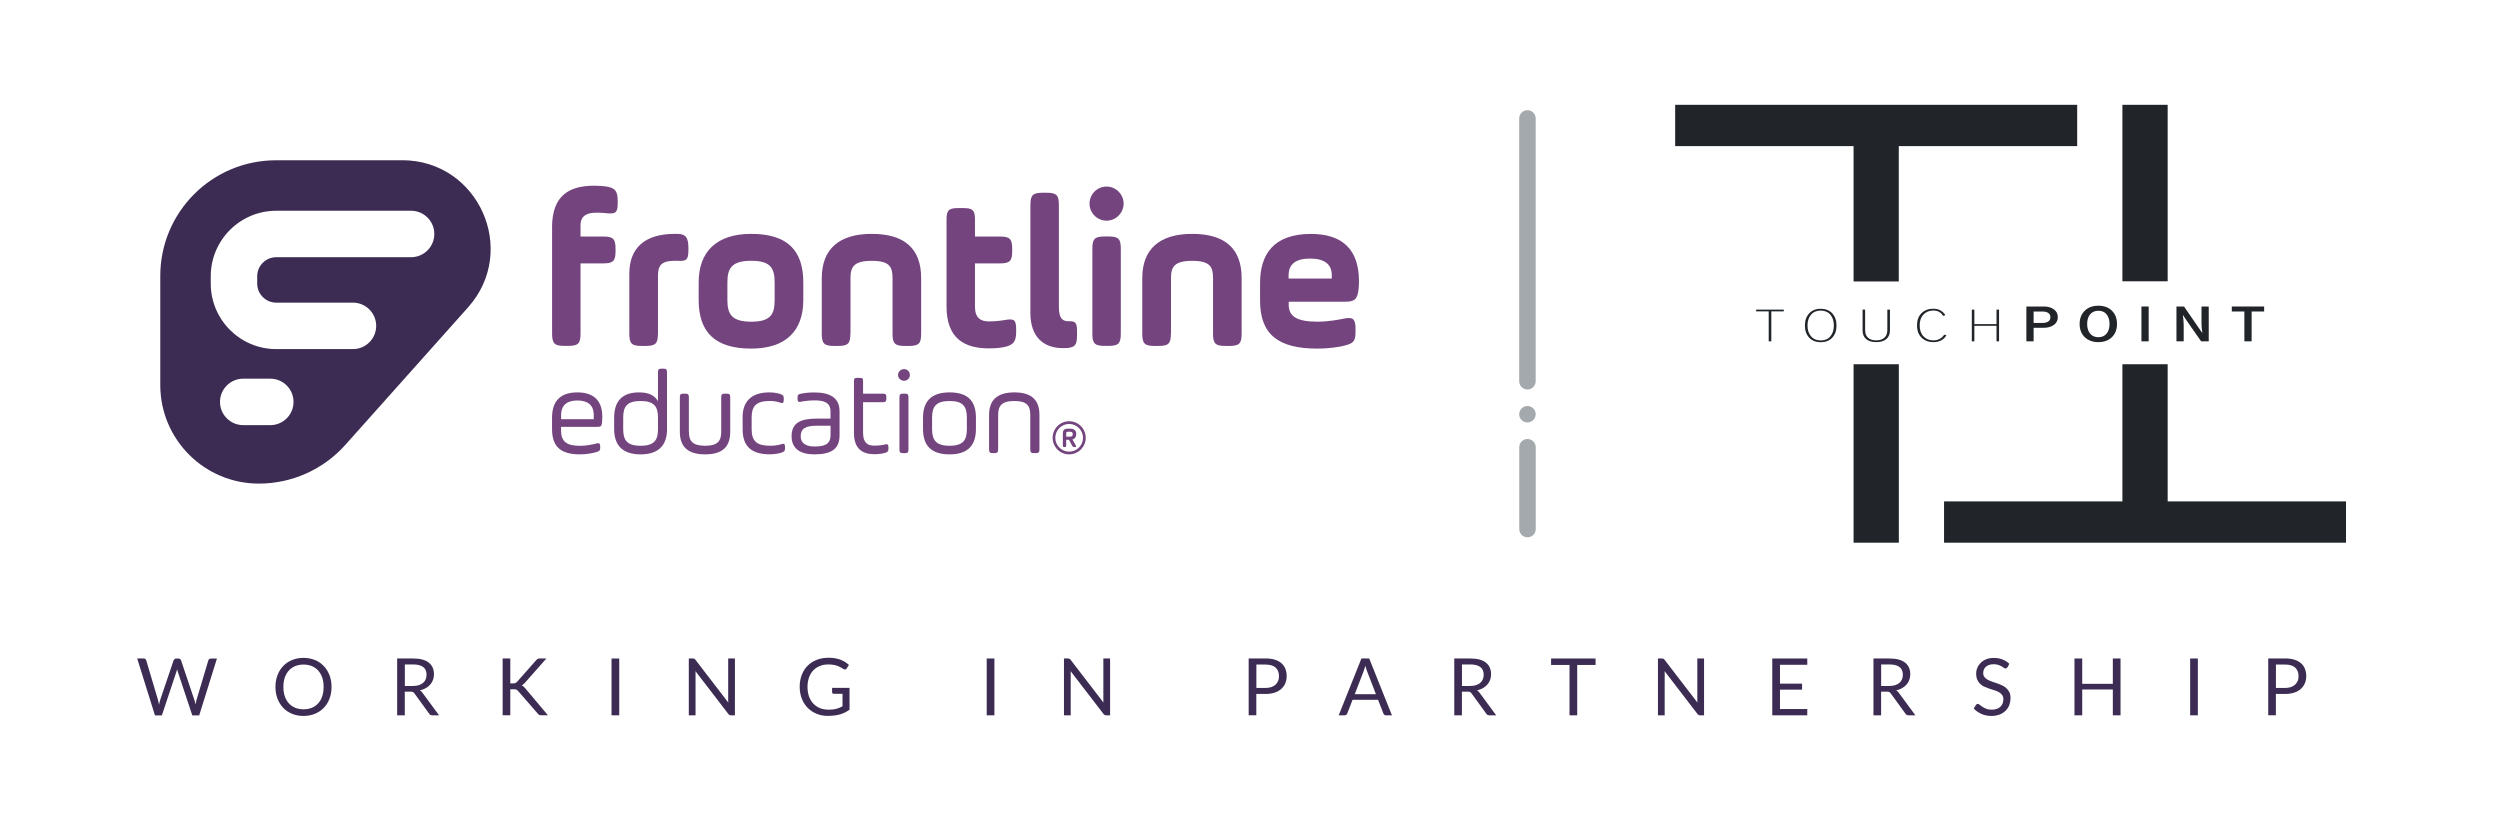 <?xml version="1.0" encoding="UTF-8"?> <svg xmlns="http://www.w3.org/2000/svg" id="Layer_1" viewBox="0 0 441.27 145.7"><defs><style>.cls-1{fill:#74447f;}.cls-1,.cls-2,.cls-3,.cls-4{stroke-width:0px;}.cls-2{fill:#3c2c53;}.cls-3{fill:#a3a9ad;}.cls-4{fill:#212529;}</style></defs><path class="cls-2" d="M70.98,28.29h-22.27c-11.28,0-20.42,9.14-20.42,20.42v19.25c0,9.61,7.79,17.4,17.4,17.4h0c5.83,0,11.38-2.49,15.26-6.83l21.68-24.29c8.95-10.05,1.81-25.96-11.65-25.96ZM47.71,75.04h-4.78c-2.26,0-4.1-1.84-4.1-4.1s1.84-4.1,4.1-4.1h4.78c2.26,0,4.1,1.84,4.1,4.1s-1.84,4.1-4.1,4.1ZM72.56,45.4h-23.8c-1.85,0-3.36,1.51-3.36,3.36v1.3c0,1.85,1.51,3.36,3.36,3.36h13.54c2.26,0,4.1,1.84,4.1,4.1s-1.84,4.1-4.1,4.1h-13.54c-6.38,0-11.56-5.19-11.56-11.56v-1.3c0-6.38,5.19-11.56,11.56-11.56h23.8c2.26,0,4.1,1.84,4.1,4.1s-1.84,4.1-4.1,4.1Z"></path><path class="cls-1" d="M97.44,40.16c0-5.8,3.17-7.38,7.46-7.38.93,0,1.62.08,1.97.12,1.74.23,2.16.85,2.16,2.59v.39c0,1.74-.42,1.93-2.16,1.74-.35-.04-.73-.08-1.58-.08-1.7,0-2.82.54-2.82,2.2v2.01h4.02c1.74,0,2.16.42,2.16,2.16v.42c0,1.74-.43,2.16-2.16,2.16h-4.02v12.4c0,1.74-.42,2.16-2.16,2.16h-.7c-1.74,0-2.16-.42-2.16-2.16v-18.74Z"></path><path class="cls-1" d="M116.13,58.9c0,1.74-.42,2.16-2.16,2.16h-.73c-1.74,0-2.16-.42-2.16-2.16v-10.59c0-4.56,2.74-7.03,8.04-7.03h.42c1.55,0,1.97.73,1.97,2.47v.42c0,1.74-.39,1.97-1.97,1.86h-.42c-2.51,0-2.98.93-2.98,2.67v10.2Z"></path><path class="cls-1" d="M123.32,52.95v-3.09c0-5.53,3.25-8.58,9.27-8.58,6.34,0,9.2,2.86,9.2,8.58v3.09c0,5.53-3.17,8.58-9.2,8.58-6.34,0-9.27-2.86-9.27-8.58ZM136.73,49.86c0-2.47-.66-3.83-4.13-3.83s-4.21,1.35-4.21,3.83v3.09c0,2.47.73,3.83,4.21,3.83s4.13-1.35,4.13-3.83v-3.09Z"></path><path class="cls-1" d="M150.1,58.9c0,1.74-.42,2.16-2.16,2.16h-.73c-1.74,0-2.16-.42-2.16-2.16v-9.81c0-5.06,2.98-7.81,8.81-7.81s8.73,2.63,8.73,7.81v9.81c0,1.74-.42,2.16-2.16,2.16h-.73c-1.74,0-2.16-.42-2.16-2.16v-9.81c0-1.97-.5-3.05-3.67-3.05s-3.75,1.08-3.75,3.05v9.81Z"></path><path class="cls-1" d="M181.88,36.18c0-1.74.42-2.16,2.16-2.16h.7c1.74,0,2.16.42,2.16,2.16v17.93c0,2.01.54,2.59,1.7,2.59h.19c1.01,0,1.31.23,1.31,1.78v.73c0,1.55-.31,1.97-1.31,2.16-.19.04-.35.08-1.16.08-3.28,0-5.76-1.82-5.76-6.22v-19.05Z"></path><path class="cls-1" d="M195.32,32.93c1.66,0,3.01,1.39,3.01,3.01s-1.35,3.01-3.01,3.01-3.01-1.35-3.01-3.01,1.35-3.01,3.01-3.01ZM192.81,43.9c0-1.74.42-2.16,2.16-2.16h.7c1.74,0,2.16.42,2.16,2.16v14.99c0,1.74-.42,2.16-2.16,2.16h-.7c-1.74,0-2.16-.42-2.16-2.16v-14.99Z"></path><path class="cls-1" d="M206.67,58.9c0,1.74-.42,2.16-2.16,2.16h-.73c-1.74,0-2.16-.42-2.16-2.16v-9.81c0-5.06,2.98-7.81,8.81-7.81s8.73,2.63,8.73,7.81v9.81c0,1.74-.42,2.16-2.16,2.16h-.73c-1.74,0-2.16-.42-2.16-2.16v-9.81c0-1.97-.5-3.05-3.67-3.05s-3.75,1.08-3.75,3.05v9.81Z"></path><path class="cls-1" d="M239.79,51.13c-.23,1.78-.73,2.13-2.51,2.13h-9.81v.58c0,2.01,1.47,2.94,5.06,2.94,2.01,0,3.94-.39,4.68-.54,1.7-.35,2.05.12,2.05,1.85v.43c0,1.74-.35,2.09-2.05,2.51-.73.19-2.55.5-4.71.5-6.84,0-10.09-2.47-10.09-8.46v-3.09c0-4.98,2.28-8.69,9-8.69,5.64,0,8.46,2.86,8.46,8.35,0,.31,0,.81-.08,1.51ZM227.46,49.16h7.61v-.58c0-1.93-1.28-2.94-3.83-2.94s-3.79,1-3.79,2.94v.58Z"></path><path class="cls-1" d="M177.22,56.5c-.39.08-1.35.23-2.7.23-1.47,0-2.43-.66-2.43-2.59v-7.65h4.41c1.74,0,2.16-.43,2.16-2.16v-.42c0-1.74-.42-2.16-2.16-2.16h-4.41v-3.01c0-1.62-.39-2.01-2.01-2.01h-1c-1.62,0-2.01.39-2.01,2.01v3.01h0v12.36c0,5.64,3.17,7.38,7.46,7.38,1.35,0,2.2-.12,2.7-.23,1.7-.35,2.13-1,2.13-2.74v-.43c0-1.74-.43-1.89-2.13-1.58Z"></path><path class="cls-1" d="M106.24,74.68c-.06.55-.21.66-.77.66h-6.44v.64c0,1.96,1,2.71,3.33,2.71,1.28,0,2.43-.28,2.9-.41.53-.15.68.02.68.55v.19c0,.41-.06.6-.66.77-.66.19-1.64.41-2.92.41-3.28,0-4.92-1.26-4.92-4.46v-1.98c0-2.58,1.09-4.5,4.5-4.5,2.79,0,4.37,1.41,4.37,4.26,0,.43-.02.87-.06,1.15ZM99.04,73.99h5.76v-.7c0-1.85-1.11-2.6-2.88-2.6s-2.88.75-2.88,2.6v.7Z"></path><path class="cls-1" d="M117.74,75.74c0,2.9-1.54,4.46-4.67,4.46s-4.67-1.56-4.67-4.46v-1.98c0-2.75,1.22-4.5,4.41-4.5,1.79,0,2.79.6,3.33,1.56v-5.07c0-.55.13-.68.68-.68h.23c.55,0,.68.13.68.68v10ZM110,75.72c0,1.92.6,2.96,3.07,2.96s3.07-1.04,3.07-2.96v-1.98c0-1.94-.62-2.96-3.07-2.96s-3.07,1.02-3.07,2.96v1.98Z"></path><path class="cls-1" d="M121.6,76.21c0,1.58.58,2.47,2.86,2.47s2.84-.9,2.84-2.47v-6.05c0-.55.13-.68.68-.68h.23c.55,0,.68.13.68.68v6.05c0,2.47-1.17,3.99-4.43,3.99s-4.46-1.54-4.46-3.99v-6.05c0-.55.13-.68.68-.68h.23c.55,0,.68.13.68.68v6.05Z"></path><path class="cls-1" d="M131.07,73.67c0-2.66,1.39-4.41,4.75-4.41.96,0,1.62.19,1.88.28.53.17.64.34.64.81v.21c0,.53-.13.68-.64.51-.41-.15-1.04-.3-1.83-.3-2.49,0-3.2,1.02-3.2,2.92v2.07c0,2.2,1,2.92,3.33,2.92.83,0,1.53-.15,1.92-.28.51-.17.64,0,.64.53v.21c0,.47-.17.62-.68.77-.34.11-1.13.28-1.98.28-3.28,0-4.82-1.41-4.82-4.41v-2.11Z"></path><path class="cls-1" d="M148.19,76.83c0,2.39-1.41,3.37-4.46,3.37-2.28,0-4.01-.87-4.01-3.2s1.56-3.11,4.35-3.11h2.52v-1.28c0-1.53-1.11-1.94-2.79-1.94-1.02,0-2,.15-2.35.23-.51.13-.68-.02-.68-.53v-.17c0-.51.15-.62.64-.72.32-.06,1.09-.21,2.3-.21,2.62,0,4.48.81,4.48,3.35v4.22ZM146.59,75.15h-2.49c-1.85,0-2.77.47-2.77,1.85s1.15,1.81,2.39,1.81c1.79,0,2.88-.34,2.88-2.05v-1.62Z"></path><path class="cls-1" d="M159.58,65.15c.58,0,1.02.47,1.02,1.04s-.45,1.02-1.02,1.02-1.07-.45-1.07-1.02.47-1.04,1.07-1.04ZM158.76,70.16c0-.55.13-.68.68-.68h.23c.55,0,.68.13.68.68v9.15c0,.55-.13.68-.68.68h-.23c-.55,0-.68-.13-.68-.68v-9.15Z"></path><path class="cls-1" d="M162.92,75.72v-1.98c0-2.77,1.32-4.48,4.69-4.48s4.65,1.66,4.65,4.48v1.98c0,2.77-1.3,4.48-4.65,4.48s-4.69-1.66-4.69-4.48ZM170.66,73.74c0-1.94-.62-2.96-3.05-2.96s-3.09,1.02-3.09,2.96v1.98c0,1.92.64,2.96,3.09,2.96s3.05-1.04,3.05-2.96v-1.98Z"></path><path class="cls-1" d="M176.17,79.3c0,.55-.13.68-.68.68h-.23c-.55,0-.68-.13-.68-.68v-6.05c0-2.45,1.24-3.99,4.46-3.99s4.43,1.51,4.43,3.99v6.05c0,.55-.13.68-.68.68h-.26c-.55,0-.68-.13-.68-.68v-6.05c0-1.58-.53-2.47-2.81-2.47s-2.86.9-2.86,2.47v6.05Z"></path><path class="cls-1" d="M156.2,78.45c-.38.11-1.17.21-1.9.21-1.17,0-1.96-.51-1.96-2.26v-5.41h3.45c.53,0,.66-.13.66-.66v-.19c0-.53-.13-.66-.66-.66h-3.45v-2.2c0-.47-.11-.58-.58-.58h-.45c-.47,0-.58.11-.58.58v9.12c0,2.81,1.49,3.77,3.58,3.77.96,0,1.51-.13,1.85-.21.55-.15.66-.36.66-.77v-.19c0-.53-.15-.68-.64-.55Z"></path><path class="cls-1" d="M189.97,76.63c0-.65-.38-.97-1.12-.97h-.39c-.59,0-.86.26-.86.86v2.13c0,.21.06.26.26.26h.07c.2,0,.26-.06.26-.26v-1.02h.49l.56,1.04c.11.19.19.24.41.24h.07c.11,0,.18-.01.22-.06.03-.05,0-.12-.05-.22l-.59-1.06c.44-.13.66-.44.66-.93ZM189.35,76.64c0,.28-.09.44-.56.44h-.59v-.58c0-.22.08-.3.3-.3h.34c.37,0,.51.12.51.44Z"></path><path class="cls-1" d="M188.71,74.35c-1.61,0-2.91,1.31-2.91,2.93s1.31,2.92,2.91,2.92,2.93-1.31,2.93-2.92-1.31-2.93-2.93-2.93ZM188.71,79.72c-1.34,0-2.44-1.1-2.44-2.44s1.09-2.45,2.44-2.45,2.45,1.1,2.45,2.45-1.1,2.44-2.45,2.44Z"></path><path class="cls-3" d="M268.15,73.12c0-.8.65-1.46,1.45-1.46s1.46.65,1.46,1.45-.65,1.46-1.45,1.46-1.46-.65-1.46-1.45Z"></path><path class="cls-3" d="M268.15,67.3V20.91c0-.8.65-1.46,1.45-1.46s1.46.65,1.46,1.45v46.39c0,.8-.65,1.46-1.45,1.46s-1.46-.65-1.46-1.45Z"></path><path class="cls-3" d="M271.07,78.94v14.44c0,.8-.64,1.46-1.45,1.46s-1.46-.65-1.46-1.45v-14.44c0-.8.64-1.46,1.45-1.46s1.46.65,1.46,1.45Z"></path><path class="cls-2" d="M24.22,116.23h1.13c.12,0,.22.03.3.09.08.06.13.14.16.23l2.07,6.97c.04.13.07.26.1.41s.06.3.09.46c.03-.16.07-.31.1-.46.03-.15.07-.28.11-.4l2.36-6.97c.03-.08.08-.15.17-.22.08-.07.18-.1.3-.1h.39c.12,0,.22.03.3.09.08.06.13.14.16.23l2.34,6.97c.08.24.16.52.22.83.03-.15.05-.3.08-.44.02-.14.05-.27.09-.39l2.08-6.97c.02-.08.08-.16.16-.22.08-.07.18-.1.3-.1h1.06l-3.13,10.03h-1.22l-2.54-7.65c-.05-.14-.1-.31-.14-.5-.02.09-.04.18-.07.27-.02.09-.04.17-.07.23l-2.55,7.65h-1.22l-3.13-10.03Z"></path><path class="cls-2" d="M58.52,121.25c0,.75-.12,1.44-.36,2.07-.24.63-.57,1.17-1.01,1.62-.43.45-.96.8-1.56,1.05s-1.28.38-2.02.38-1.41-.12-2.02-.38c-.61-.25-1.13-.6-1.56-1.05-.43-.45-.77-.99-1.01-1.62s-.36-1.32-.36-2.07.12-1.44.36-2.07c.24-.63.57-1.17,1.01-1.62.43-.46.95-.81,1.56-1.06.61-.25,1.28-.38,2.02-.38s1.41.13,2.02.38,1.13.61,1.56,1.06.77,1,1.01,1.62c.24.63.36,1.32.36,2.07ZM57.12,121.25c0-.62-.08-1.17-.25-1.66s-.41-.9-.71-1.24c-.31-.34-.68-.6-1.12-.78-.44-.18-.93-.27-1.47-.27s-1.02.09-1.46.27c-.44.18-.81.44-1.12.78-.31.34-.55.75-.72,1.24s-.25,1.04-.25,1.66.08,1.17.25,1.66.41.9.72,1.24c.31.34.69.6,1.12.78s.93.27,1.46.27,1.03-.09,1.47-.27.81-.44,1.12-.78c.31-.34.55-.75.71-1.24s.25-1.04.25-1.66Z"></path><path class="cls-2" d="M71.45,122.07v4.19h-1.35v-10.03h2.83c.63,0,1.18.06,1.64.19.46.13.84.31,1.14.56.3.24.52.54.67.88.14.34.22.73.22,1.15,0,.35-.06.69-.17.99-.11.31-.27.58-.49.83-.21.25-.47.45-.78.63s-.65.3-1.04.39c.17.1.32.24.45.43l2.93,3.98h-1.2c-.25,0-.43-.1-.55-.29l-2.6-3.58c-.08-.11-.17-.19-.26-.24-.09-.05-.23-.07-.42-.07h-1.03ZM71.45,121.08h1.42c.4,0,.75-.05,1.05-.14s.55-.23.76-.41.36-.38.46-.63c.1-.24.15-.51.15-.81,0-.6-.2-1.05-.59-1.35-.39-.3-.98-.46-1.76-.46h-1.48v3.79Z"></path><path class="cls-2" d="M90.06,120.62h.51c.18,0,.32-.02.42-.07.1-.04.2-.12.3-.23l3.34-3.78c.1-.12.2-.2.3-.25.1-.05.22-.07.37-.07h1.15l-3.82,4.32c-.1.11-.19.2-.28.27-.09.08-.18.14-.28.18.13.04.25.1.34.19.1.08.2.19.31.32l3.99,4.75h-1.18c-.09,0-.16,0-.22-.02-.06-.01-.11-.03-.16-.06-.04-.02-.08-.05-.12-.09-.04-.04-.07-.08-.11-.12l-3.46-3.98c-.05-.06-.1-.1-.14-.14-.04-.04-.1-.07-.15-.1-.06-.03-.13-.05-.2-.06s-.17-.02-.28-.02h-.62v4.59h-1.35v-10.03h1.35v4.4Z"></path><path class="cls-2" d="M109.3,126.26h-1.36v-10.03h1.36v10.03Z"></path><path class="cls-2" d="M122.55,116.27c.06.03.12.09.2.19l5.81,7.56c-.01-.12-.02-.24-.03-.35s0-.22,0-.33v-7.11h1.19v10.03h-.69c-.11,0-.2-.02-.27-.06-.07-.04-.14-.1-.21-.19l-5.8-7.55c0,.12.02.23.02.34,0,.11,0,.21,0,.31v7.15h-1.19v-10.03h.7c.12,0,.21.02.27.05Z"></path><path class="cls-2" d="M146.22,125.27c.27,0,.52-.01.75-.04s.44-.06.64-.12c.2-.05.39-.11.57-.19.18-.07.36-.16.53-.25v-2.21h-1.55c-.09,0-.16-.03-.21-.08-.05-.05-.08-.11-.08-.19v-.77h3.08v3.85c-.25.18-.51.34-.79.48-.27.14-.56.25-.88.34-.31.09-.64.16-1,.2-.35.04-.74.07-1.16.07-.73,0-1.4-.12-2-.38-.61-.25-1.13-.6-1.57-1.05-.44-.45-.78-.99-1.03-1.62-.24-.63-.37-1.32-.37-2.08s.12-1.46.36-2.09c.24-.63.58-1.17,1.03-1.62s.98-.8,1.62-1.05c.63-.25,1.34-.37,2.12-.37.4,0,.77.03,1.11.09s.66.14.95.25c.29.11.56.24.81.4s.48.33.69.53l-.39.62c-.08.13-.18.19-.31.19-.08,0-.16-.03-.25-.08-.12-.06-.25-.14-.39-.24-.14-.09-.32-.18-.53-.27-.21-.09-.45-.16-.74-.22s-.62-.09-1-.09c-.56,0-1.08.09-1.53.28-.46.18-.85.45-1.17.79-.32.34-.57.76-.74,1.25-.17.49-.26,1.04-.26,1.64s.09,1.2.27,1.7.43.92.76,1.26c.33.34.71.61,1.16.79.45.18.94.27,1.48.27Z"></path><path class="cls-2" d="M175.52,126.26h-1.36v-10.03h1.36v10.03Z"></path><path class="cls-2" d="M188.77,116.27c.06.03.12.09.2.19l5.81,7.56c-.01-.12-.02-.24-.03-.35s0-.22,0-.33v-7.11h1.19v10.03h-.69c-.11,0-.2-.02-.27-.06-.07-.04-.14-.1-.21-.19l-5.8-7.55c0,.12.02.23.02.34,0,.11,0,.21,0,.31v7.15h-1.19v-10.03h.7c.12,0,.21.02.27.05Z"></path><path class="cls-2" d="M221.75,122.5v3.75h-1.35v-10.03h2.96c.63,0,1.19.07,1.66.22.47.15.86.36,1.17.63.31.27.54.6.69.98.15.38.23.81.23,1.28s-.08.89-.25,1.28c-.16.39-.4.72-.72,1-.32.28-.71.5-1.17.65s-1,.23-1.6.23h-1.61ZM221.75,121.43h1.61c.39,0,.73-.05,1.03-.15.3-.1.54-.25.75-.43.2-.18.35-.41.46-.66s.15-.54.15-.85c0-.64-.2-1.14-.59-1.5s-.99-.54-1.79-.54h-1.61v4.13Z"></path><path class="cls-2" d="M245.69,126.26h-1.05c-.12,0-.22-.03-.29-.09s-.13-.14-.17-.23l-.94-2.42h-4.5l-.94,2.42c-.03.08-.09.16-.17.22s-.18.1-.29.1h-1.05l4.01-10.03h1.38l4.01,10.03ZM239.12,122.53h3.74l-1.57-4.08c-.1-.25-.2-.57-.3-.95-.05.19-.1.37-.15.53s-.1.3-.14.42l-1.57,4.07Z"></path><path class="cls-2" d="M258.04,122.07v4.19h-1.35v-10.03h2.83c.63,0,1.18.06,1.64.19.46.13.84.31,1.14.56.3.24.52.54.67.88.14.34.22.73.22,1.15,0,.35-.06.69-.17.99-.11.31-.27.58-.49.83-.21.25-.47.45-.78.63s-.65.3-1.04.39c.17.1.32.24.45.43l2.93,3.98h-1.2c-.25,0-.43-.1-.55-.29l-2.6-3.58c-.08-.11-.17-.19-.26-.24-.09-.05-.23-.07-.42-.07h-1.03ZM258.04,121.08h1.42c.4,0,.75-.05,1.05-.14s.55-.23.76-.41.36-.38.46-.63c.1-.24.15-.51.15-.81,0-.6-.2-1.05-.59-1.35-.39-.3-.98-.46-1.76-.46h-1.48v3.79Z"></path><path class="cls-2" d="M281.63,116.23v1.14h-3.24v8.89h-1.36v-8.89h-3.25v-1.14h7.85Z"></path><path class="cls-2" d="M293.61,116.27c.06.03.12.09.2.19l5.81,7.56c-.01-.12-.02-.24-.03-.35s0-.22,0-.33v-7.11h1.19v10.03h-.69c-.11,0-.2-.02-.27-.06-.07-.04-.14-.1-.21-.19l-5.8-7.55c0,.12.02.23.02.34,0,.11,0,.21,0,.31v7.15h-1.19v-10.03h.7c.12,0,.21.02.27.05Z"></path><path class="cls-2" d="M319,116.23v1.11h-4.82v3.33h3.9v1.06h-3.9v3.42h4.82v1.11h-6.18v-10.03h6.18Z"></path><path class="cls-2" d="M332.03,122.07v4.19h-1.35v-10.03h2.83c.63,0,1.18.06,1.64.19.46.13.84.31,1.14.56.3.24.52.54.67.88.14.34.22.73.22,1.15,0,.35-.06.69-.17.99-.11.31-.27.58-.49.83-.21.25-.47.45-.78.63s-.65.3-1.04.39c.17.1.32.24.45.43l2.93,3.98h-1.2c-.25,0-.43-.1-.55-.29l-2.6-3.58c-.08-.11-.17-.19-.26-.24-.09-.05-.23-.07-.42-.07h-1.03ZM332.03,121.08h1.42c.4,0,.75-.05,1.05-.14s.55-.23.76-.41.36-.38.46-.63c.1-.24.15-.51.15-.81,0-.6-.2-1.05-.59-1.35-.39-.3-.98-.46-1.76-.46h-1.48v3.79Z"></path><path class="cls-2" d="M354.29,117.79c-.04.07-.09.12-.13.16-.05.04-.11.05-.18.05-.08,0-.17-.04-.28-.12-.11-.08-.24-.17-.4-.26s-.35-.18-.58-.26c-.23-.08-.5-.12-.82-.12-.3,0-.57.04-.8.12-.23.08-.43.19-.58.33-.16.14-.27.3-.35.49-.08.19-.12.39-.12.61,0,.28.07.51.21.7.14.18.32.34.55.47s.48.24.77.34c.29.1.58.19.88.3.3.1.59.22.88.35.29.13.54.29.77.49.23.2.41.44.55.72.14.28.21.63.21,1.05,0,.44-.08.85-.22,1.24s-.37.72-.65,1c-.29.28-.64.51-1.06.67-.42.16-.89.25-1.42.25-.65,0-1.24-.12-1.77-.35-.53-.24-.99-.55-1.37-.96l.39-.64c.04-.05.08-.09.14-.13s.11-.05.18-.05c.1,0,.21.05.34.16.13.1.28.22.47.35.19.13.42.24.69.35.27.11.6.16.98.16.32,0,.61-.04.86-.13.25-.09.47-.21.64-.37s.31-.35.4-.58c.09-.22.14-.47.14-.75,0-.3-.07-.55-.21-.75-.14-.19-.32-.36-.54-.49-.22-.13-.48-.24-.77-.33-.29-.09-.58-.18-.88-.28s-.59-.21-.88-.33-.54-.29-.77-.49c-.22-.2-.4-.45-.54-.75s-.21-.67-.21-1.12c0-.35.07-.7.21-1.03s.34-.62.6-.88c.26-.26.58-.46.97-.62s.83-.23,1.33-.23c.56,0,1.07.09,1.53.27s.87.43,1.21.77l-.33.64Z"></path><path class="cls-2" d="M374.29,126.26h-1.36v-4.56h-5.4v4.56h-1.37v-10.03h1.37v4.47h5.4v-4.47h1.36v10.03Z"></path><path class="cls-2" d="M387.94,126.26h-1.36v-10.03h1.36v10.03Z"></path><path class="cls-2" d="M401.71,122.5v3.75h-1.35v-10.03h2.96c.63,0,1.19.07,1.66.22.47.15.86.36,1.17.63.31.27.54.6.69.98.15.38.23.81.23,1.28s-.08.89-.25,1.28c-.16.39-.4.72-.72,1-.32.28-.71.5-1.17.65s-1,.23-1.6.23h-1.61ZM401.71,121.43h1.61c.39,0,.73-.05,1.03-.15.3-.1.54-.25.75-.43.2-.18.35-.41.46-.66s.15-.54.15-.85c0-.64-.2-1.14-.59-1.5s-.99-.54-1.79-.54h-1.61v4.13Z"></path><polygon class="cls-4" points="366.64 18.5 295.68 18.5 295.68 25.79 327.17 25.79 327.17 49.68 335.15 49.68 335.15 25.79 366.64 25.79 366.64 18.5"></polygon><rect class="cls-4" x="327.17" y="64.29" width="7.99" height="31.5"></rect><polygon class="cls-4" points="382.61 88.5 382.61 64.29 374.62 64.29 374.62 88.5 343.14 88.5 343.14 95.79 414.09 95.79 414.09 88.5 382.61 88.5"></polygon><rect class="cls-4" x="374.62" y="18.5" width="7.99" height="31.15"></rect><polygon class="cls-4" points="309.97 54.96 312.19 54.96 312.19 60.25 312.65 60.25 312.65 54.96 314.85 54.96 314.85 54.65 309.97 54.65 309.97 54.96"></polygon><path class="cls-4" d="M321.38,54.5c-.86,0-1.54.27-2.04.81s-.76,1.25-.76,2.14.25,1.6.75,2.14,1.18.81,2.05.81,1.53-.27,2.03-.8.75-1.25.75-2.13-.25-1.61-.74-2.15-1.17-.81-2.04-.81ZM323.08,59.37c-.41.48-.98.72-1.7.72s-1.3-.24-1.72-.73-.62-1.12-.62-1.91.21-1.44.63-1.92.99-.71,1.7-.71,1.29.24,1.7.72.62,1.12.62,1.92-.21,1.44-.62,1.91Z"></path><path class="cls-4" d="M328.76,54.65v3.65c0,.67.21,1.19.63,1.55s1.01.54,1.77.54,1.39-.18,1.81-.55.62-.88.62-1.54v-3.65h-.46v3.62c0,.58-.17,1.03-.52,1.34s-.83.47-1.45.47-1.08-.15-1.43-.46-.52-.76-.52-1.35v-3.62h-.45Z"></path><path class="cls-4" d="M343.57,59.18l-.41-.11c-.17.29-.41.53-.74.72s-.71.29-1.17.29c-.71,0-1.29-.24-1.74-.71s-.67-1.11-.67-1.93.22-1.44.66-1.91,1.02-.72,1.75-.72c.78,0,1.35.32,1.73.95l.39-.12c-.16-.3-.42-.57-.78-.8s-.8-.35-1.33-.35c-.86,0-1.56.26-2.09.78s-.8,1.24-.8,2.17.27,1.64.8,2.16,1.23.79,2.09.79c1.05,0,1.82-.4,2.3-1.21Z"></path><polygon class="cls-4" points="352.85 60.25 352.85 54.65 352.4 54.65 352.4 57.21 348.49 57.21 348.49 54.65 348.04 54.65 348.04 60.25 348.49 60.25 348.49 57.51 352.4 57.51 352.4 60.25 352.85 60.25"></polygon><path class="cls-4" d="M360.67,54.1h-3v6.15h1.28v-2.39h1.74c.76,0,1.38-.17,1.84-.51s.69-.8.69-1.38-.23-1.02-.68-1.36-1.08-.52-1.88-.52ZM361.54,56.74c-.25.17-.59.26-1.03.26h-1.56v-2.01h1.55c.46,0,.81.09,1.05.26s.36.42.36.75-.12.58-.37.75Z"></path><path class="cls-4" d="M370.38,60.39c.99,0,1.79-.29,2.39-.88s.9-1.36.9-2.33-.3-1.75-.9-2.34-1.4-.88-2.4-.88-1.8.3-2.4.89-.9,1.37-.9,2.33.3,1.75.9,2.33,1.4.88,2.4.88ZM368.93,55.48c.35-.42.84-.63,1.45-.63s1.11.21,1.45.63.52.99.52,1.71-.18,1.3-.53,1.71-.83.62-1.44.62-1.1-.21-1.45-.63-.53-.99-.53-1.71.18-1.28.53-1.71Z"></path><rect class="cls-4" x="377.98" y="54.1" width="1.28" height="6.15"></rect><path class="cls-4" d="M385.44,57.42c0-.58-.05-1.17-.15-1.77h.05l.86,1.28,2.32,3.32h1.34v-6.15h-1.28v2.85c0,.64.05,1.23.15,1.77h-.05l-.86-1.24-2.32-3.38h-1.34v6.15h1.28v-2.83Z"></path><polygon class="cls-4" points="396.15 60.25 397.43 60.25 397.43 54.98 399.64 54.98 399.64 54.1 393.93 54.1 393.93 54.98 396.15 54.98 396.15 60.25"></polygon></svg> 